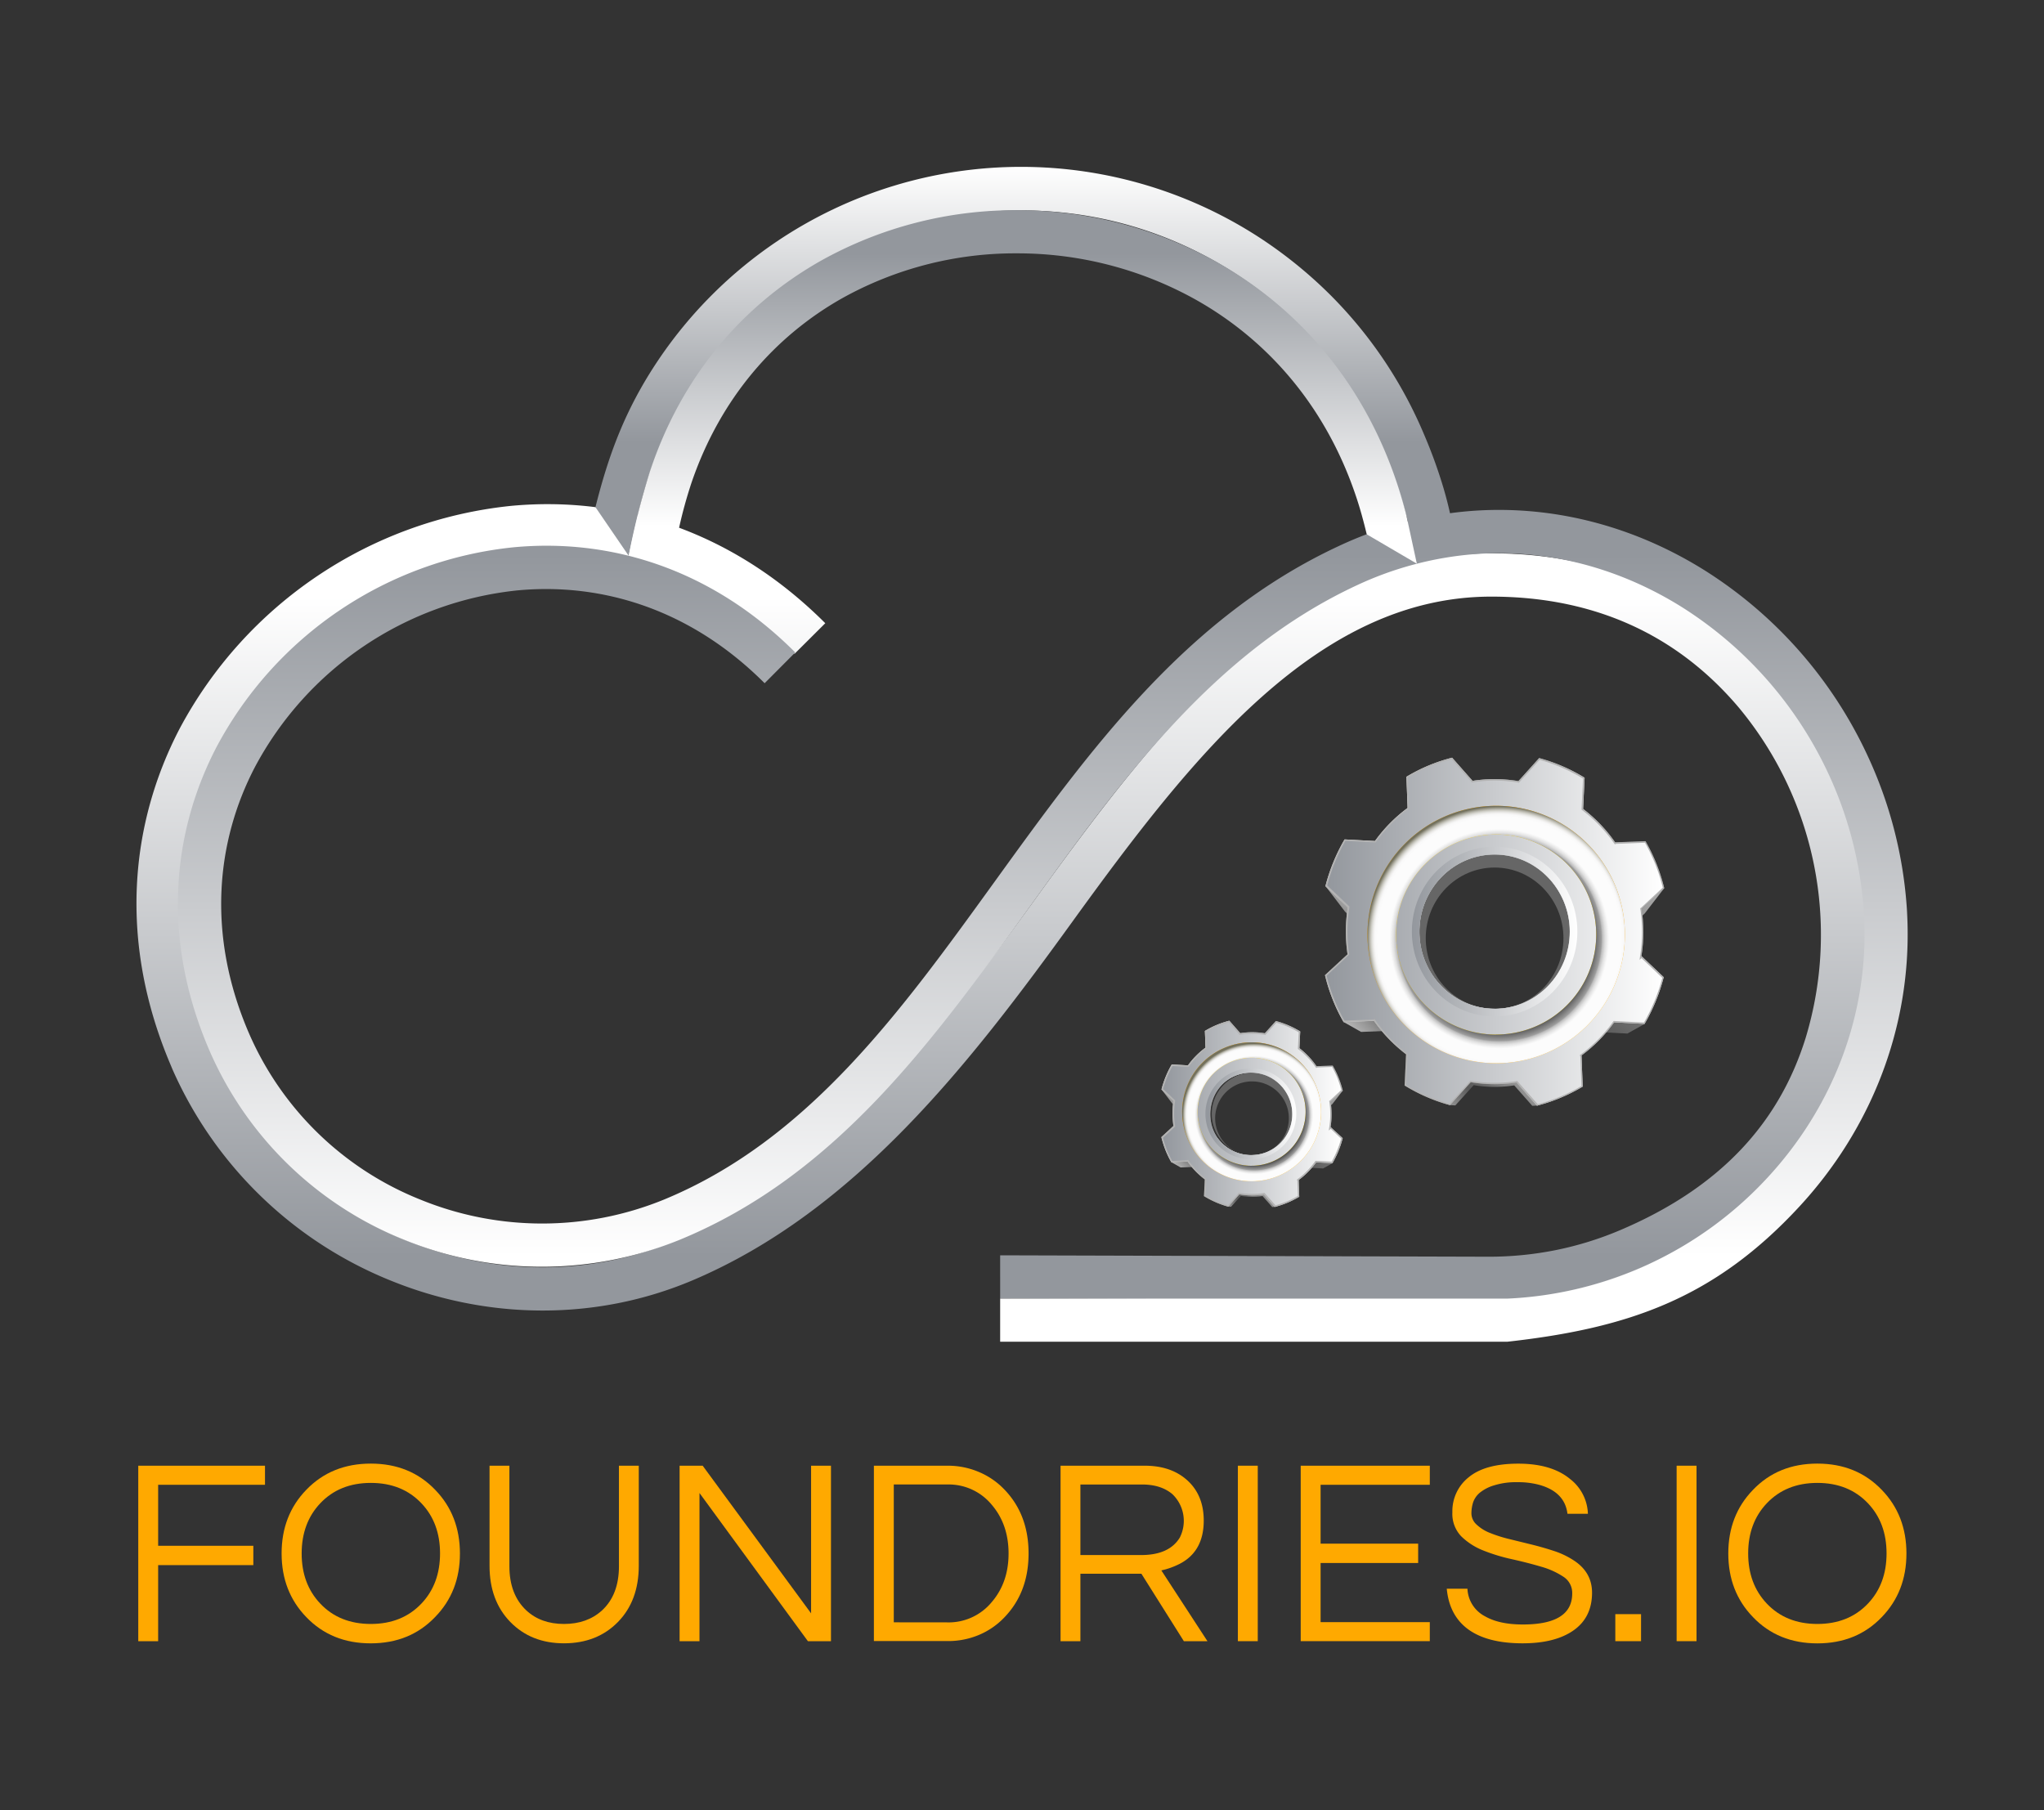 <svg xmlns="http://www.w3.org/2000/svg" xmlns:xlink="http://www.w3.org/1999/xlink" viewBox="0 0 700 620">
  <rect x="0" y="0" width="700" height="620" fill="#333333" stroke="none"/>
  <defs>
    <linearGradient id="GradientFill_1" data-name="GradientFill 1" x1="342.83" y1="430.38" x2="342.84" y2="204.34" gradientUnits="userSpaceOnUse">
      <stop offset="0" stop-color="#93979d"/>
      <stop offset="1" stop-color="#fff"/>
    </linearGradient>
    <linearGradient id="GradientFill_1-2" x1="357.11" y1="189.79" x2="357.12" y2="430.4" xlink:href="#GradientFill_1"/>
    <linearGradient id="GradientFill_1-3" x1="350.26" y1="151.33" x2="350.27" y2="56.86" xlink:href="#GradientFill_1"/>
    <linearGradient id="GradientFill_1-4" x1="350.26" y1="86.78" x2="350.27" y2="180.23" xlink:href="#GradientFill_1"/>
    <linearGradient id="linear-gradient" x1="472.86" y1="362.8" x2="550.72" y2="284.94" gradientUnits="userSpaceOnUse">
      <stop offset="0" stop-color="#b7b7b7"/>
      <stop offset="0.13" stop-color="#595959"/>
      <stop offset="0.17" stop-color="#686868"/>
      <stop offset="0.24" stop-color="#909090"/>
      <stop offset="0.31" stop-color="#c3c3c3"/>
      <stop offset="0.39" stop-color="#bbb"/>
      <stop offset="0.46" stop-color="#929292"/>
      <stop offset="0.55" stop-color="#5c5c5c"/>
      <stop offset="0.78" stop-color="#868686"/>
      <stop offset="1" stop-color="#adadad"/>
    </linearGradient>
    <radialGradient id="radial-gradient" cx="445.78" cy="280.73" r="129.16" gradientTransform="translate(27.52 -10.8) scale(0.99 1.01)" gradientUnits="userSpaceOnUse">
      <stop offset="0" stop-color="#f2f2f2"/>
      <stop offset="0.22" stop-color="#dbdbdb"/>
      <stop offset="0.31" stop-color="#bababa"/>
      <stop offset="0.45" stop-color="#8f8f8f"/>
      <stop offset="0.51" stop-color="#c5c5c5"/>
      <stop offset="0.57" stop-color="#eee"/>
      <stop offset="0.6" stop-color="#ccc"/>
      <stop offset="0.67" stop-color="#8b8b8b"/>
      <stop offset="0.72" stop-color="#636363"/>
      <stop offset="0.75" stop-color="#545454"/>
      <stop offset="0.89" stop-color="#e0e0e0"/>
      <stop offset="1" stop-color="#eaeaea"/>
    </radialGradient>
    <linearGradient id="GradientFill_1-5" x1="454.03" y1="319.1" x2="569.67" y2="319.1" xlink:href="#GradientFill_1"/>
    <linearGradient id="GradientFill_1-6" x1="483.52" y1="319.1" x2="540.19" y2="319.1" xlink:href="#GradientFill_1"/>
    <linearGradient id="linear-gradient-2" x1="407.91" y1="404.87" x2="449.56" y2="363.21" xlink:href="#linear-gradient"/>
    <radialGradient id="radial-gradient-2" cx="382.15" cy="362.82" r="69.1" xlink:href="#radial-gradient"/>
    <linearGradient id="GradientFill_1-7" x1="397.97" y1="381.49" x2="459.58" y2="381.49" xlink:href="#GradientFill_1"/>
    <linearGradient id="GradientFill_1-8" x1="413.61" y1="381.49" x2="443.93" y2="381.49" xlink:href="#GradientFill_1"/>
    <radialGradient id="radial-gradient-3" cx="512.65" cy="318.96" r="44.15" gradientTransform="translate(0.5 1.58)" gradientUnits="userSpaceOnUse">
      <stop offset="0.77" stop-color="#ffd300"/>
      <stop offset="1" stop-color="#ffa900"/>
    </radialGradient>
    <radialGradient id="radial-gradient-4" cx="512.98" cy="319.94" r="45.33" gradientTransform="translate(0.5 1.58)" gradientUnits="userSpaceOnUse">
      <stop offset="0.67" stop-color="#2b2b2b"/>
      <stop offset="0.77" stop-color="#9c9c9c"/>
      <stop offset="0.78" stop-color="silver"/>
      <stop offset="0.8" stop-color="#e1e1e1"/>
      <stop offset="0.82" stop-color="#f5f5f5"/>
      <stop offset="0.83" stop-color="#fcfcfc"/>
      <stop offset="0.92" stop-color="#fcfcfc"/>
      <stop offset="0.94" stop-color="#f9f9f9"/>
      <stop offset="0.95" stop-color="#f1f0ef"/>
      <stop offset="0.96" stop-color="#e2e2de"/>
      <stop offset="0.97" stop-color="#cecdc6"/>
      <stop offset="0.98" stop-color="#b3b2a7"/>
      <stop offset="0.99" stop-color="#939182"/>
      <stop offset="1" stop-color="#73715d"/>
    </radialGradient>
    <radialGradient id="radial-gradient-5" cx="428.77" cy="379.77" r="23.82" xlink:href="#radial-gradient-3"/>
    <radialGradient id="radial-gradient-6" cx="428.95" cy="380.3" r="24.46" xlink:href="#radial-gradient-4"/>
  </defs>
  <title>foundries.io-Logo</title>
  <g style="isolation: isolate">
    <g id="Layer_1" data-name="Layer 1">
      <g>
        <g>
          <g>
            <path d="M272.11,223.93c-28.77-28.78-63.3-39.06-95.94-35.93A130.36,130.36,0,0,0,74.62,256.39C59.48,285.45,56,321.27,71.88,358.73c.08.22.15.33.74,1.68a123.48,123.48,0,0,0,67.16,64.67c28.86,11.6,61.8,12.4,91.57-.2,52.7-22.34,91.27-72.8,123.87-117.9,43.6-60.3,88.48-117.47,155.45-117.47,42.41,0,73.81,17,96.05,43.27A134.36,134.36,0,0,1,633.08,359.7c-10.23,32.89-33.64,58.77-72.71,75.3a131.05,131.05,0,0,1-50.59,10.24l-167.26-.47V429.94l167.26.48a116.45,116.45,0,0,0,23-2.26,114.08,114.08,0,0,0,21.91-6.77c34.61-14.65,54.67-36.94,63.69-65.94a121.73,121.73,0,0,0-22.9-113.11c-19.57-23.14-47.13-38-84.76-38-59.3,0-102.15,54.18-143.47,111.34-34.65,47.92-74.05,99.1-130.1,122.84-33.51,14.17-70.5,13.29-102.83.28a138.13,138.13,0,0,1-75.19-72.41c-.07-.15-.21-.5-.81-1.93-17.76-42-13.83-82.2,3.2-114.9a145.46,145.46,0,0,1,113.32-76.28c36.79-3.51,75.6,8,107.79,40.17Z" style="fill-rule: evenodd;fill: url(#GradientFill_1)"/>
            <path d="M261.86,234c-25.42-25.46-55.92-34.53-84.77-31.78a115.33,115.33,0,0,0-89.77,60.46C73.94,288.32,70.91,320,84.91,353.07a107.39,107.39,0,0,0,59,57.77,110.24,110.24,0,0,0,83.51,0c49.31-20.36,81-64.29,113.1-108.72,32.52-45,65.39-90.55,117.75-115A130.65,130.65,0,0,1,503.85,175c28.8-2.17,56.66,5.65,80.36,20.61a149.15,149.15,0,0,1,55.24,62.92,146.89,146.89,0,0,1,13.48,51.27c.12,1.39.2,3.05.28,5,1.45,37.7-12.93,72.44-37,98.46-29.13,31.5-58.57,41.66-100,46.28H342.52V444.77H516.27a129.09,129.09,0,0,0,89.11-41.51C626.87,380,639.75,349,638.45,315.35c-.05-1.17-.13-2.63-.26-4.43a132.9,132.9,0,0,0-12.1-46.1,134.47,134.47,0,0,0-49.75-56.67c-21.12-13.31-45.84-20.28-71.37-18.36a116.51,116.51,0,0,0-40.47,10.75c-48.88,22.8-80.61,66.76-112,110.23C319.18,356.9,286.21,402.54,233,424.53a125.13,125.13,0,0,1-94.7.05,122.24,122.24,0,0,1-67-65.78c-15.9-37.61-12.39-73.68,2.88-103a130.22,130.22,0,0,1,101.54-68.34c33-3.16,67.78,7.12,96.63,36Z" style="fill-rule: evenodd;fill: url(#GradientFill_1-2)"/>
            <path d="M485.21,193.07A177.29,177.29,0,0,0,474,154.36a134.65,134.65,0,0,0-28.91-42.84A136.11,136.11,0,0,0,425,95a134.27,134.27,0,0,0-22.78-12.37,132.93,132.93,0,0,0-25.67-7.93,137.5,137.5,0,0,0-53.73,0,133,133,0,0,0-25.65,7.93,134.41,134.41,0,0,0-42.85,28.94,133,133,0,0,0-16.56,20,136.73,136.73,0,0,0-12.39,22.79,135.16,135.16,0,0,0-4.68,13.54c-1.69,5.77-4.4,17.79-5.37,22.47l-11.4-16.67c4.53-18,10.17-33.49,21.55-50.42a150.13,150.13,0,0,1,40.61-40.61,149.71,149.71,0,0,1,167.21,0A152.86,152.86,0,0,1,455.57,101a149.42,149.42,0,0,1,32.05,47.63,168.65,168.65,0,0,1,6.72,18.5c.92,3.15,1.52,5.46,2.24,8.65Z" style="fill-rule: evenodd;fill: url(#GradientFill_1-3)"/>
            <path d="M468.06,183c-1.12-4.63-2.3-9-3.85-13.53-10.58-31.12-30.76-53.48-55-67a125.32,125.32,0,0,0-60.87-15.7,121.69,121.69,0,0,0-60.27,15.57c-22.57,12.85-41.2,33.76-51.17,62.74a155.07,155.07,0,0,0-4.34,15.7l-17.26,9.6a263.71,263.71,0,0,1,7.12-28.43c11-33.52,32.37-57.65,58.38-72.46A136.38,136.38,0,0,1,348.34,72a140.13,140.13,0,0,1,68,17.54c30.1,16.81,54.59,45.56,65.1,86.18.23.86,3.57,16.48,3.79,17.34Z" style="fill-rule: evenodd;fill: url(#GradientFill_1-4)"/>
          </g>
          <g>
            <path d="M511.85,292.69c-14.22,0-25.75,11.82-25.75,26.41,0,14.16,10.88,25.73,24.54,26.38-12.46-.65-22.37-11.22-22.37-24.16,0-13.36,10.56-24.19,23.58-24.19s23.58,10.83,23.58,24.19c0,12.94-9.9,23.51-22.36,24.16,13.65-.65,24.52-12.22,24.52-26.38C537.59,304.51,526.08,292.69,511.85,292.69Z" style="fill: #666"/>
            <path d="M563.25,312.87l6.7-8.69s-11.1-3.32-12.34-5.51l-9.21.35h0a45.47,45.47,0,0,0-9.76-10.14l.47-9.44a52.53,52.53,0,0,0-13.77-5.95l-6.27,6.95a43.41,43.41,0,0,0-13.89-.09h0l-6.18-7a51.1,51.1,0,0,0-13.85,5.79l.36,9.45h0a45.56,45.56,0,0,0-9.88,10l-21.7,4.87,6.69,8.77,6.77,6.42h0a47.19,47.19,0,0,0-.08,14.24h0l-6.84,6.35c.6,2.44-.33,10.8-.33,10.8l6,3.39,9.21-.36h0a45.6,45.6,0,0,0,9.75,10.13l11.55,15.29,1.76.11,6.27-6.94a43.71,43.71,0,0,0,13.89.08l6.18,7,1.68-.09s10-4.42,12.17-5.69l-.35-9.45h0a45.35,45.35,0,0,0,9.88-10l9.21.48,5.93-3.32-6.9-17.24h0a46.93,46.93,0,0,0,.07-14.25h0Zm-51.4,32.64c-14.22,0-25.75-11.83-25.75-26.41s11.53-26.41,25.75-26.41,25.74,11.82,25.74,26.41S526.08,345.51,511.85,345.51Z" style="fill: url(#linear-gradient)"/>
            <path d="M562.13,327.46a53,53,0,0,0,.08-16.11h0l7.73-7.16a63.22,63.22,0,0,0-2.62-8.26,61.52,61.52,0,0,0-3.76-7.79l-10.4.4h0a51.16,51.16,0,0,0-11-11.46l.52-10.68a59.48,59.48,0,0,0-15.56-6.73L520,267.53a49.2,49.2,0,0,0-15.7-.09h0l-7-7.93a59.53,59.53,0,0,0-8.06,2.69,58.71,58.71,0,0,0-7.59,3.85l.4,10.68h0a51.46,51.46,0,0,0-11.17,11.32l-10.41-.55a63.09,63.09,0,0,0-6.56,16l7.65,7.26h0a53.61,53.61,0,0,0-.08,16.1h0L453.76,334a61.22,61.22,0,0,0,6.37,16.05l10.41-.41h0a51.59,51.59,0,0,0,11,11.46l-.52,10.68a59.31,59.31,0,0,0,15.56,6.72l7.09-7.85a49.49,49.49,0,0,0,15.7.1l7,7.93a59.42,59.42,0,0,0,15.65-6.53l-.4-10.69h0a51.19,51.19,0,0,0,11.16-11.32l10.42.54a63.16,63.16,0,0,0,6.56-16l-7.65-7.27Zm-50.28,18.05c-14.22,0-25.75-11.83-25.75-26.41s11.53-26.41,25.75-26.41,25.74,11.82,25.74,26.41S526.08,345.51,511.85,345.51Z" style="fill: url(#radial-gradient)"/>
            <g>
              <path d="M519.51,370.5l-.14,0a50.18,50.18,0,0,1-7.54.58,48.6,48.6,0,0,1-8.08-.68l-.13,0-7.08,7.84a59.23,59.23,0,0,1-15.23-6.57l.53-10.67-.11-.08a51.29,51.29,0,0,1-11-11.41l-.13-.18-.15.08-10.2.41a61.73,61.73,0,0,1-3.65-7.63,63.1,63.1,0,0,1-2.59-8.08l7.72-7.17v-.14a52.79,52.79,0,0,1,.08-16v-.11l-.07-.12-7.55-7.16a62.62,62.62,0,0,1,6.42-15.63l10.4.55.08-.12a51.15,51.15,0,0,1,11.11-11.26l.1-.07v-.13l-.4-10.55a59,59,0,0,1,7.44-3.76,61.08,61.08,0,0,1,7.87-2.64l6.89,7.81.08.18.15-.09a50.28,50.28,0,0,1,7.54-.58,48.6,48.6,0,0,1,8.08.68l.14,0,7.07-7.84a59.22,59.22,0,0,1,15.22,6.57l-.52,10.67.11.08a51,51,0,0,1,11,11.4l.13.19.16-.09,10.19-.4a60.29,60.29,0,0,1,6.24,15.72l-7.62,7.06-.14.09.05.14a52.53,52.53,0,0,1-.08,16l-.1.66.35-.3,7.38,7a62.86,62.86,0,0,1-6.42,15.63l-10.4-.53-.08.11a50.94,50.94,0,0,1-11.11,11.26l-.21.16.12.14.38,10.46a59,59,0,0,1-15.31,6.39Zm-7.66-78.06c-14.33,0-26,12-26,26.66s11.67,26.66,26,26.66,26-12,26-26.66S526.18,292.44,511.85,292.44Z" style="fill: url(#GradientFill_1-5)"/>
              <path d="M497.14,260.06l6.73,7.64.13.29.38-.06a48.67,48.67,0,0,1,15.54.09l.27.05.18-.21,6.88-7.62a59.07,59.07,0,0,1,14.89,6.43l-.51,10.38,0,.27.21.15a50.83,50.83,0,0,1,10.93,11.36l.28.38.29-.18,10-.39a62.72,62.72,0,0,1,3.58,7.46,60.94,60.94,0,0,1,2.52,7.91l-7.47,6.93-.25.15.05.33a52.71,52.71,0,0,1-.09,16l-.2,1.33.69-.59,7.11,6.76a62.82,62.82,0,0,1-6.28,15.3l-10.11-.53h-.27l-.16.22a50.7,50.7,0,0,1-11.06,11.21l-.41.31.22.28.38,10.23a61.11,61.11,0,0,1-7.28,3.65,60.33,60.33,0,0,1-7.69,2.6l-6.79-7.71-.18-.2-.27,0a48.67,48.67,0,0,1-15.54-.09l-.27-.05-.18.2L496.46,378a59.38,59.38,0,0,1-14.89-6.43l.51-10.39v-.26l-.21-.16A51,51,0,0,1,471,349.37l-.28-.38-.29.18-10,.39a61.11,61.11,0,0,1-3.56-7.46,62.54,62.54,0,0,1-2.54-7.91l7.5-7,.22-.18,0-.28a52.33,52.33,0,0,1,.08-15.95v-.3l-.15-.15-7.44-7.06A62.11,62.11,0,0,1,460.76,288l10.11.53h.27l.16-.22a51.14,51.14,0,0,1,11.06-11.21l.21-.16v-.27l-.39-10.38a57.72,57.72,0,0,1,7.28-3.67,59.34,59.34,0,0,1,7.69-2.59M511.85,346c14.47,0,26.24-12.07,26.24-26.91s-11.77-26.91-26.24-26.91S485.6,304.26,485.6,319.1,497.38,346,511.85,346M497.31,259.5a59.53,59.53,0,0,0-8.06,2.69,58.71,58.71,0,0,0-7.59,3.85l.4,10.68h0a51.46,51.46,0,0,0-11.17,11.32l-10.41-.55a63.09,63.09,0,0,0-6.56,16l7.65,7.26h0a53.61,53.61,0,0,0-.08,16.1h0L453.76,334a61.22,61.22,0,0,0,6.37,16.05l10.41-.41h0a51.59,51.59,0,0,0,11,11.46l-.52,10.68a59.31,59.31,0,0,0,15.56,6.72l7.09-7.85a48.89,48.89,0,0,0,8.12.68,51,51,0,0,0,7.58-.58l7,7.93a59.42,59.42,0,0,0,15.65-6.53l-.4-10.69h0a51.19,51.19,0,0,0,11.16-11.32l10.42.54a63.16,63.16,0,0,0,6.56-16l-7.65-7.27h0a53,53,0,0,0,.08-16.11h0l7.73-7.16a63.22,63.22,0,0,0-2.62-8.26,61.52,61.52,0,0,0-3.76-7.79l-10.4.4h0a51.16,51.16,0,0,0-11-11.46l.52-10.68a59.48,59.48,0,0,0-15.56-6.73L520,267.53a48.9,48.9,0,0,0-15.7-.09h0l-7-7.93Zm14.54,86c-14.22,0-25.75-11.83-25.75-26.41s11.53-26.41,25.75-26.41,25.74,11.82,25.74,26.41-11.51,26.41-25.74,26.41Z" style="fill: #b3b3b3"/>
            </g>
            <path d="M511.85,290c-15.64,0-28.33,13-28.33,29.07s12.69,29.07,28.33,29.07,28.34-13,28.34-29.07S527.5,290,511.85,290Zm0,55.48c-14.22,0-25.75-11.83-25.75-26.41s11.53-26.41,25.75-26.41,25.74,11.82,25.74,26.41S526.08,345.51,511.85,345.51Z" style="fill: url(#GradientFill_1-6)"/>
          </g>
          <g>
            <path d="M428.77,367.36a14.14,14.14,0,0,0-.65,28.24,12.62,12.62,0,1,1,1.3,0,14.14,14.14,0,0,0-.65-28.24Z" style="fill: #666"/>
            <path d="M456.27,378.15l3.59-4.64s-5.94-1.78-6.61-2.95l-4.92.19h0a24,24,0,0,0-5.22-5.42l.25-5.06a28.15,28.15,0,0,0-7.37-3.18l-3.35,3.72a23.43,23.43,0,0,0-7.43-.05h0L421.89,357a27.53,27.53,0,0,0-7.41,3.09l.2,5.06h0a24.22,24.22,0,0,0-5.29,5.36l-11.61,2.61,3.58,4.69,3.62,3.43h0a25,25,0,0,0,0,7.62h0l-3.66,3.4c.32,1.31-.18,5.78-.18,5.78l3.19,1.81,4.93-.19h0a24.23,24.23,0,0,0,5.22,5.42l6.17,8.18.95.05,3.35-3.71a23.43,23.43,0,0,0,7.43.05l3.31,3.75.9-.05s5.36-2.36,6.51-3l-.19-5.06h0a24.44,24.44,0,0,0,5.29-5.36l4.93.26,3.17-1.78-3.69-9.22h0a25.27,25.27,0,0,0,0-7.62h0Zm-27.5,17.47a14.13,14.13,0,1,1,13.78-14.13A14,14,0,0,1,428.77,395.62Z" style="fill: url(#linear-gradient-2)"/>
            <path d="M455.67,386a28.62,28.62,0,0,0,.05-8.62h0l4.14-3.83a33.85,33.85,0,0,0-1.41-4.42,30.84,30.84,0,0,0-2-4.17l-5.56.21h0A27.3,27.3,0,0,0,445,359l.28-5.72a31.86,31.86,0,0,0-8.33-3.59l-3.79,4.2a26.29,26.29,0,0,0-8.4,0h0L421,349.6a30.95,30.95,0,0,0-8.37,3.5l.22,5.72h0a27.27,27.27,0,0,0-6,6.06l-5.57-.3a33.42,33.42,0,0,0-3.51,8.55l4.09,3.88h0a28.55,28.55,0,0,0,0,8.61h0l-4.14,3.84a34.84,34.84,0,0,0,1.41,4.42,34.07,34.07,0,0,0,2,4.17l5.57-.22h0a27.73,27.73,0,0,0,5.9,6.13l-.28,5.71a32.16,32.16,0,0,0,8.32,3.6l3.8-4.2a26.58,26.58,0,0,0,8.4.05l3.74,4.24a31.92,31.92,0,0,0,4.3-1.44,33,33,0,0,0,4.07-2.05l-.21-5.72h0a27.71,27.71,0,0,0,6-6.06l5.57.29a34,34,0,0,0,3.51-8.55L455.68,386Zm-26.9,9.66a14.13,14.13,0,1,1,13.78-14.13A14,14,0,0,1,428.77,395.62Z" style="fill: url(#radial-gradient-2)"/>
            <g>
              <path d="M432.91,408.86l-.13,0a26,26,0,0,1-8.32-.05l-.14,0L420.54,413a31.92,31.92,0,0,1-8-3.45l.27-5.7-.1-.08a27.46,27.46,0,0,1-5.85-6.08l-.13-.18-.15.08-5.36.21a35.55,35.55,0,0,1-1.91-4,33.53,33.53,0,0,1-1.36-4.25l4.12-3.82v-.14a28,28,0,0,1,0-8.53V377l-.07-.12-4-3.78a33.48,33.48,0,0,1,3.37-8.21l5.55.29.08-.11a27.62,27.62,0,0,1,5.92-6l.11-.07v-.13l-.21-5.58a31,31,0,0,1,3.9-2,32.29,32.29,0,0,1,4.13-1.39l3.63,4.13.08.17.15-.09a27.1,27.1,0,0,1,4-.3,26.82,26.82,0,0,1,4.3.35l.14,0L437,350a31.66,31.66,0,0,1,8,3.45l-.28,5.69.11.08a27.46,27.46,0,0,1,5.85,6.08l.14.2.15-.1,5.34-.21a33.3,33.3,0,0,1,1.92,4,33.9,33.9,0,0,1,1.36,4.24l-4,3.73-.14.09.06.14a28.11,28.11,0,0,1-.05,8.54l-.1.64.34-.27,3.83,3.63a33.64,33.64,0,0,1-3.37,8.21l-5.56-.29-.08.11a27,27,0,0,1-5.91,6l-.2.14.1.14.2,5.5a33.08,33.08,0,0,1-3.9,2,32.28,32.28,0,0,1-4.13,1.39Zm-4.14-41.75a14.38,14.38,0,1,0,14,14.38A14.22,14.22,0,0,0,428.77,367.11Z" style="fill: url(#GradientFill_1-7)"/>
              <path d="M420.82,350.16l3.49,4,.13.28.37-.06a26.56,26.56,0,0,1,4-.3,25.33,25.33,0,0,1,4.26.35l.27.05.18-.21,3.59-4a31.2,31.2,0,0,1,7.65,3.31l-.27,5.41v.26l.21.16a27.13,27.13,0,0,1,5.79,6l.28.39.29-.18,5.13-.2a33.52,33.52,0,0,1,1.83,3.84,32.85,32.85,0,0,1,1.31,4.07l-3.88,3.6-.25.14.05.34a27.9,27.9,0,0,1,0,8.46l-.21,1.34.69-.59,3.55,3.37a33.36,33.36,0,0,1-3.23,7.87l-5.27-.27h-.27l-.16.22a26.85,26.85,0,0,1-5.86,5.94l-.42.32.22.27.2,5.26a31.94,31.94,0,0,1-3.75,1.87,30.89,30.89,0,0,1-3.94,1.34l-3.54-4-.18-.21-.27,0a25.54,25.54,0,0,1-8.24-.05l-.27,0-.18.2-3.59,4a31.22,31.22,0,0,1-7.65-3.3l.27-5.42v-.26l-.21-.16a27.13,27.13,0,0,1-5.79-6l-.28-.39-.29.18-5.13.21a32.12,32.12,0,0,1-1.83-3.85,32.69,32.69,0,0,1-1.31-4.06l3.9-3.63.22-.18,0-.27a27.9,27.9,0,0,1,0-8.46v-.3l-.15-.15L398.34,373a33,33,0,0,1,3.23-7.87l5.27.27.27,0,.16-.22a26.68,26.68,0,0,1,5.86-5.95l.22-.16v-.26l-.21-5.42a30.54,30.54,0,0,1,3.75-1.88,32.57,32.57,0,0,1,3.94-1.34m7.95,46a14.63,14.63,0,1,0-14.27-14.63,14.48,14.48,0,0,0,14.27,14.63M421,349.6a30.95,30.95,0,0,0-8.37,3.5l.22,5.72h0a27.27,27.27,0,0,0-6,6.06l-5.57-.3a33.42,33.42,0,0,0-3.51,8.55l4.09,3.88h0a28.55,28.55,0,0,0,0,8.61h0l-4.14,3.84a34.84,34.84,0,0,0,1.41,4.42,34.07,34.07,0,0,0,2,4.17l5.57-.22h0a27.73,27.73,0,0,0,5.9,6.13l-.28,5.71a32.16,32.16,0,0,0,8.32,3.6l3.8-4.2a26.21,26.21,0,0,0,4.34.36,26.53,26.53,0,0,0,4.06-.31l3.74,4.24a31.92,31.92,0,0,0,4.3-1.44,33,33,0,0,0,4.07-2.05l-.21-5.72h0a27.71,27.71,0,0,0,6-6.06l5.57.29a34,34,0,0,0,3.51-8.55L455.68,386h0a28.3,28.3,0,0,0,0-8.62h0l4.14-3.83a33.85,33.85,0,0,0-1.41-4.42,30.84,30.84,0,0,0-2-4.17l-5.56.21h0A27.3,27.3,0,0,0,445,359l.28-5.72a31.86,31.86,0,0,0-8.33-3.59l-3.79,4.2a26.21,26.21,0,0,0-4.34-.36,26.53,26.53,0,0,0-4.06.31h0L421,349.6Zm7.78,46a14.13,14.13,0,1,1,13.78-14.13,14,14,0,0,1-13.78,14.13Z" style="fill: #b3b3b3"/>
            </g>
            <path d="M428.77,365.93a15.56,15.56,0,1,0,15.16,15.56A15.37,15.37,0,0,0,428.77,365.93Zm0,29.69a14.13,14.13,0,1,1,13.78-14.13A14,14,0,0,1,428.77,395.62Z" style="fill: url(#GradientFill_1-8)"/>
          </g>
          <path d="M512.39,276a44.08,44.08,0,1,0,44.08,44.09A44.08,44.08,0,0,0,512.39,276Zm0,78.35a34.27,34.27,0,1,1,34.26-34.26A34.26,34.26,0,0,1,512.39,354.33Z" style="fill: url(#radial-gradient-3)"/>
          <path d="M512.39,276a44.08,44.08,0,1,0,44.08,44.09A44.08,44.08,0,0,0,512.39,276Zm0,78.35a34.27,34.27,0,1,1,34.26-34.26A34.26,34.26,0,0,1,512.39,354.33Z" style="mix-blend-mode: multiply;fill: url(#radial-gradient-4)"/>
          <path d="M428.64,357a23.79,23.79,0,1,0,23.79,23.79A23.79,23.79,0,0,0,428.64,357Zm0,42.28a18.5,18.5,0,1,1,18.49-18.49A18.49,18.49,0,0,1,428.64,399.27Z" style="fill: url(#radial-gradient-5)"/>
          <path d="M428.64,357a23.79,23.79,0,1,0,23.79,23.79A23.79,23.79,0,0,0,428.64,357Zm0,42.28a18.5,18.5,0,1,1,18.49-18.49A18.49,18.49,0,0,1,428.64,399.27Z" style="mix-blend-mode: multiply;fill: url(#radial-gradient-6)"/>
        </g>
        <g>
          <path d="M54.16,508.54v20.88h32.6v6.63H54.16V562.1H47.35V502h43.4v6.54Z" style="fill: #ffa900"/>
          <path d="M127,501.28q13.44,0,22.06,9,8.44,8.72,8.45,21.78T149,553.84q-8.62,9-22.06,9t-22.06-9q-8.44-8.72-8.44-21.79t8.44-21.78Q113.54,501.27,127,501.28Zm0,54.92q10.71,0,17.34-7,6.36-6.72,6.36-17.16t-6.36-17.15q-6.62-7-17.34-7t-17.34,7q-6.34,6.72-6.35,17.15t6.35,17.16Q116.26,556.2,127,556.2Z" style="fill: #ffa900"/>
          <path d="M218.76,502v34.23q0,12-7.13,19.29t-18.47,7.31q-11.26,0-18.39-7.31t-7.12-19.29V502h6.8v34.41q0,9.72,5.81,15.16,5,4.63,12.9,4.63t13-4.63q5.81-5.36,5.81-15.16V502Z" style="fill: #ffa900"/>
          <path d="M284.58,502v60.1h-7.9l-37.13-50.75V562.1h-6.81V502h7.9l37.13,50.57V502Z" style="fill: #ffa900"/>
          <path d="M324.61,502A27,27,0,0,1,335,504.05a25.88,25.88,0,0,1,8.81,5.94q8.44,8.63,8.44,22.06t-8.44,22.06a25.77,25.77,0,0,1-8.81,5.95,27.12,27.12,0,0,1-10.35,2H299.28V502Zm-.27,53.66a19.11,19.11,0,0,0,15.34-7q5.73-6.72,5.72-16.62t-5.72-16.61a19.11,19.11,0,0,0-15.34-7H306.09v47.21Z" style="fill: #ffa900"/>
          <path d="M370,562.1H363.2V502H392q9.16,0,14.7,5.09t5.54,13.71q0,11.25-9.35,15.34a25.69,25.69,0,0,1-5.17,1.72l15.79,24.24h-8.08L390.89,539H370Zm0-29.5H390.8q9.61,0,13.25-6a12.66,12.66,0,0,0-2.54-14.85q-3.9-3.31-10.35-3.31H370Z" style="fill: #ffa900"/>
          <path d="M430.74,562.1h-6.81V502h6.81Z" style="fill: #ffa900"/>
          <path d="M452.26,508.54V528.7h33.41v6.62H452.26v20.25h37.4v6.53H445.45V502h44.21v6.54Z" style="fill: #ffa900"/>
          <path d="M506.82,511.22a7.53,7.53,0,0,0-2.32,3.31,12.52,12.52,0,0,0-.59,3.86,5.2,5.2,0,0,0,1.77,3.77,14.22,14.22,0,0,0,4.68,2.9,46.43,46.43,0,0,0,6.63,2.09l7.58,1.86c2.57.64,5.1,1.36,7.58,2.18a28.2,28.2,0,0,1,6.63,3.13q6.44,4.09,6.44,11.17,0,8.44-6.31,12.89t-17.47,4.45q-12.63,0-19.25-5.26-5.91-4.73-6.72-13.44h7.08a11.16,11.16,0,0,0,6,9.44q4.9,2.82,13,2.81,16.88,0,16.88-10.62a6.58,6.58,0,0,0-3-5.72,27.17,27.17,0,0,0-7.63-3.45q-4.57-1.35-9.89-2.54a61.65,61.65,0,0,1-9.9-3,22.6,22.6,0,0,1-7.62-4.9,11.1,11.1,0,0,1-3-8.22,14.79,14.79,0,0,1,5.62-12q5.64-4.64,17-4.63t17.7,5.26a15.68,15.68,0,0,1,6.09,11.9h-7q-.91-7.46-9.63-9.9a27.73,27.73,0,0,0-7.67-.91,24.46,24.46,0,0,0-7.71,1.05A14.13,14.13,0,0,0,506.82,511.22Z" style="fill: #ffa900"/>
          <path d="M562,552.84v9.26h-8.81v-9.26Z" style="fill: #ffa900"/>
          <path d="M581,562.1h-6.81V502H581Z" style="fill: #ffa900"/>
          <path d="M622.39,501.28q13.43,0,22.06,9,8.44,8.72,8.44,21.78t-8.44,21.79q-8.62,9-22.06,9t-22.06-9q-8.45-8.72-8.45-21.79t8.45-21.78Q608.94,501.27,622.39,501.28Zm0,54.92q10.71,0,17.34-7,6.35-6.72,6.35-17.16t-6.35-17.15q-6.63-7-17.34-7t-17.34,7q-6.36,6.72-6.36,17.15t6.36,17.16Q611.67,556.2,622.39,556.2Z" style="fill: #ffa900"/>
        </g>
      </g>
    </g>
  </g>
</svg>
